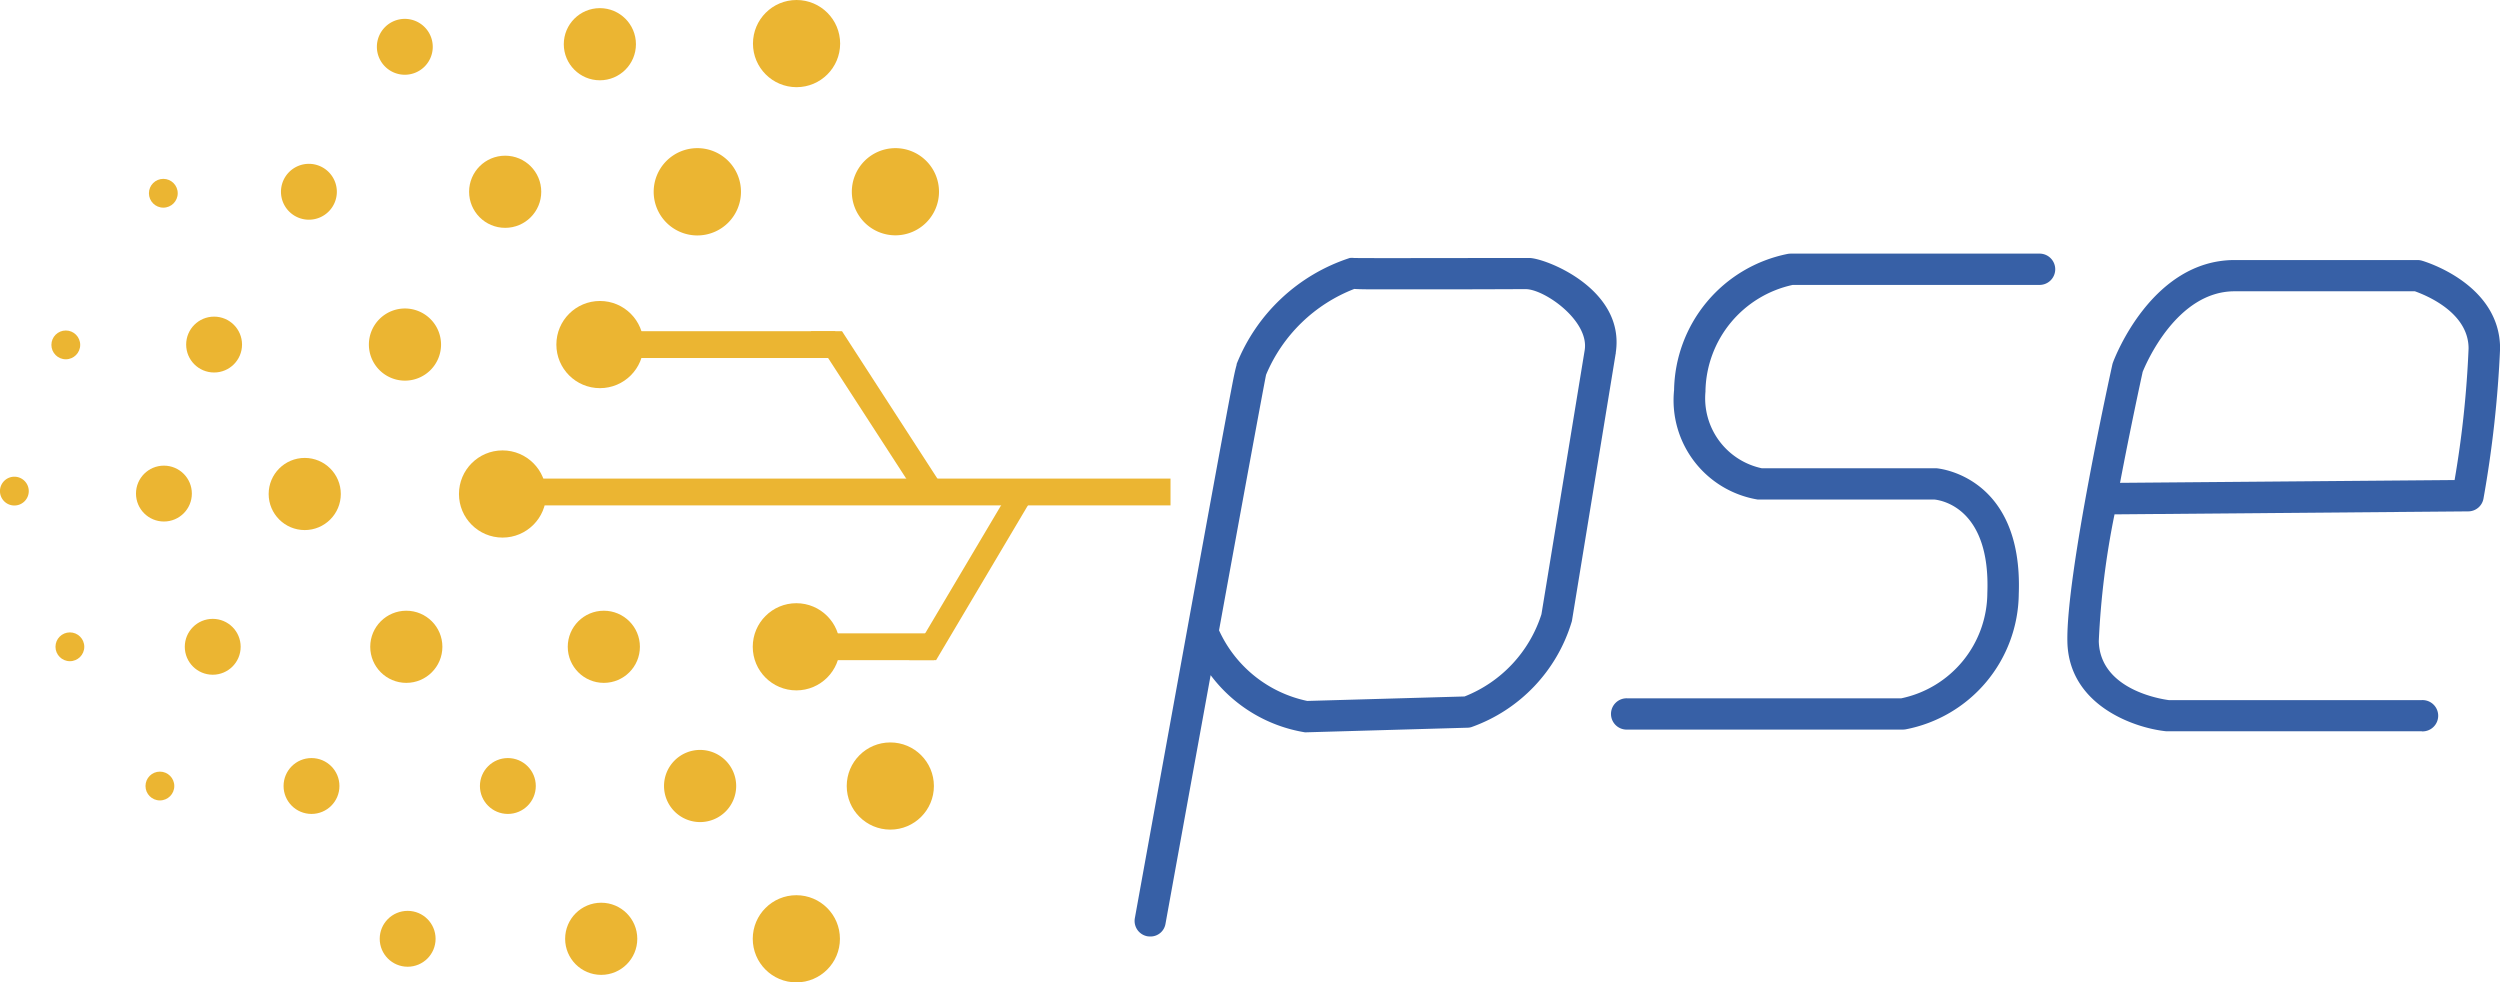 <svg xmlns="http://www.w3.org/2000/svg" width="83.852" height="32.95" viewBox="0 0 83.852 32.95">
  <g id="XMLID_1_" transform="translate(-21.88 -94.63)">
    <g id="XMLID_2_" transform="translate(75.937 103.137)">
      <path id="XMLID_3_" d="M186.183,134.914h-9.238a.525.525,0,1,1,0-1.049h9.189a3.63,3.63,0,0,0,2.886-3.533c.108-2.823-1.511-3.106-1.773-3.134h-5.929a3.375,3.375,0,0,1-2.805-3.673,4.737,4.737,0,0,1,3.806-4.565.579.579,0,0,1,.112-.01h8.318a.525.525,0,1,1,0,1.049h-8.255a3.713,3.713,0,0,0-2.928,3.54v.038a2.4,2.4,0,0,0,1.885,2.571H187.3c.028,0,2.924.22,2.774,4.222a4.675,4.675,0,0,1-3.8,4.537C186.242,134.911,186.211,134.914,186.183,134.914Z" transform="translate(-176.42 -118.95)" fill="#3760a6"/>
    </g>
    <g id="XMLID_4_" transform="translate(91.218 103.35)">
      <path id="XMLID_5_" d="M232,135.367h-8.524a.3.3,0,0,1-.056,0c-1.123-.119-3.264-.9-3.309-3-.049-2.232,1.445-9.011,1.508-9.3a.53.53,0,0,1,.021-.07c.052-.14,1.3-3.435,4.082-3.435h6.132a.533.533,0,0,1,.147.021c.108.031,2.623.784,2.623,2.949a38.1,38.1,0,0,1-.556,5.026.521.521,0,0,1-.511.434l-11.865.1a27.368,27.368,0,0,0-.528,4.25c.038,1.627,2.081,1.945,2.347,1.98H232a.525.525,0,1,1,0,1.049Zm-9.367-12.04c-.059.269-.409,1.878-.756,3.708l11.221-.094a34.237,34.237,0,0,0,.469-4.414c0-1.228-1.473-1.8-1.8-1.917h-6.048C223.781,120.609,222.749,123.03,222.63,123.327Z" transform="translate(-220.107 -119.56)" fill="#3760a6"/>
    </g>
    <g id="XMLID_8_" transform="translate(59.936 103.277)">
      <path id="XMLID_9_" d="M131.2,142.114a.858.858,0,0,1-.094-.007.523.523,0,0,1-.423-.609s.836-4.621,1.676-9.241c.42-2.312.843-4.621,1.161-6.356.161-.867.294-1.592.392-2.1.08-.42.133-.693.189-.874l-.01,0a6.123,6.123,0,0,1,3.8-3.571.656.656,0,0,1,.143,0c.346.01,3.673,0,5.87,0h0c.507-.01,3.229,1.018,2.91,3.169,0,.017,0,.038-.007.056l-1.462,8.934a.261.261,0,0,1-.014.056,5.393,5.393,0,0,1-3.358,3.519.462.462,0,0,1-.136.021l-5.39.154a.38.38,0,0,1-.063,0,4.944,4.944,0,0,1-3.159-1.917c-.581,3.19-1.161,6.387-1.515,8.343A.509.509,0,0,1,131.2,142.114Zm2.305-10.273a4.2,4.2,0,0,0,2.959,2.372l5.278-.15a4.4,4.4,0,0,0,2.578-2.756l1.452-8.867c.15-.99-1.364-2.046-1.987-2.039-.385,0-1.613.007-2.844.007H138.9c-.381,0-.658,0-.857-.014a5.271,5.271,0,0,0-2.959,2.879C135,123.684,134.283,127.573,133.507,131.841Z" transform="translate(-130.675 -119.35)" fill="#3760a6"/>
    </g>
    <path id="XMLID_12_" d="M106.484,110.3a1.462,1.462,0,1,1-1.462-1.462A1.461,1.461,0,0,1,106.484,110.3Z" transform="translate(-53.109 -9.239)" fill="#ebb532"/>
    <circle id="XMLID_13_" cx="1.462" cy="1.462" r="1.462" transform="translate(47.135 94.63)" fill="#ebb532"/>
    <path id="XMLID_15_" d="M87.488,110.3a1.464,1.464,0,1,1-1.462-1.462A1.461,1.461,0,0,1,87.488,110.3Z" transform="translate(-40.755 -9.239)" fill="#ebb532"/>
    <circle id="XMLID_16_" cx="1.462" cy="1.462" r="1.462" transform="translate(50.28 119.532)" fill="#ebb532"/>
    <circle id="XMLID_17_" cx="1.462" cy="1.462" r="1.462" transform="translate(47.128 114.862)" fill="#ebb532"/>
    <circle id="XMLID_21_" cx="1.21" cy="1.21" r="1.21" transform="translate(40.923 115.114)" fill="#ebb532"/>
    <path id="XMLID_22_" d="M87.971,167.75a1.21,1.21,0,1,1-1.21-1.21A1.211,1.211,0,0,1,87.971,167.75Z" transform="translate(-41.399 -46.757)" fill="#ebb532"/>
    <circle id="XMLID_23_" cx="1.21" cy="1.21" r="1.21" transform="translate(40.835 124.908)" fill="#ebb532"/>
    <circle id="XMLID_24_" cx="0.937" cy="0.937" r="0.937" transform="translate(37.977 120.056)" fill="#ebb532"/>
    <circle id="XMLID_25_" cx="0.937" cy="0.937" r="0.937" transform="translate(26.441 110.248)" fill="#ebb532"/>
    <circle id="XMLID_26_" cx="0.937" cy="0.937" r="0.937" transform="translate(28.124 105.25)" fill="#ebb532"/>
    <path id="XMLID_27_" d="M50.695,111.277a.937.937,0,1,1-.937-.937A.938.938,0,0,1,50.695,111.277Z" transform="translate(-17.517 -10.215)" fill="#ebb532"/>
    <path id="XMLID_28_" d="M59.9,97.377a.937.937,0,1,1-.937-.937A.938.938,0,0,1,59.9,97.377Z" transform="translate(-23.505 -1.177)" fill="#ebb532"/>
    <circle id="XMLID_29_" cx="0.937" cy="0.937" r="0.937" transform="translate(34.616 125.181)" fill="#ebb532"/>
    <circle id="XMLID_30_" cx="0.937" cy="0.937" r="0.937" transform="translate(31.391 120.056)" fill="#ebb532"/>
    <circle id="XMLID_32_" cx="0.937" cy="0.937" r="0.937" transform="translate(28.078 115.387)" fill="#ebb532"/>
    <circle id="XMLID_33_" cx="0.483" cy="0.483" r="0.483" transform="translate(26.76 120.511)" fill="#ebb532"/>
    <circle id="XMLID_34_" cx="0.483" cy="0.483" r="0.483" transform="translate(23.741 115.841)" fill="#ebb532"/>
    <path id="XMLID_38_" d="M22.845,140.823a.483.483,0,1,1-.483-.483A.484.484,0,0,1,22.845,140.823Z" transform="translate(0 -29.721)" fill="#ebb532"/>
    <circle id="XMLID_39_" cx="0.483" cy="0.483" r="0.483" transform="translate(23.604 105.715)" fill="#ebb532"/>
    <circle id="XMLID_40_" cx="0.483" cy="0.483" r="0.483" transform="translate(26.875 100.629)" fill="#ebb532"/>
    <circle id="XMLID_41_" cx="1.21" cy="1.21" r="1.21" transform="translate(34.298 115.114)" fill="#ebb532"/>
    <circle id="XMLID_46_" cx="1.21" cy="1.21" r="1.21" transform="translate(30.891 109.989)" fill="#ebb532"/>
    <path id="XMLID_47_" d="M59.671,125.42a1.21,1.21,0,1,1-1.21-1.21A1.211,1.211,0,0,1,59.671,125.42Z" transform="translate(-22.998 -19.233)" fill="#ebb532"/>
    <circle id="XMLID_48_" cx="1.21" cy="1.21" r="1.21" transform="translate(37.614 99.852)" fill="#ebb532"/>
    <circle id="XMLID_49_" cx="1.21" cy="1.21" r="1.21" transform="translate(40.79 94.903)" fill="#ebb532"/>
    <circle id="XMLID_50_" cx="1.462" cy="1.462" r="1.462" transform="translate(37.274 109.737)" fill="#ebb532"/>
    <circle id="XMLID_51_" cx="1.462" cy="1.462" r="1.462" transform="translate(40.541 104.725)" fill="#ebb532"/>
    <circle id="XMLID_52_" cx="1.462" cy="1.462" r="1.462" transform="translate(47.128 124.656)" fill="#ebb532"/>
    <rect id="XMLID_70_" width="21.659" height="0.899" transform="translate(39.481 110.682)" fill="#ebb532"/>
    <rect id="XMLID_66_" width="6.81" height="0.899" transform="translate(43.084 105.739)" fill="#ebb532"/>
    <path id="XMLID_69_" d="M103.37,132.179l-3.75-5.789h1.049l3.746,5.789Z" transform="translate(-50.547 -20.651)" fill="#ebb532"/>
    <rect id="XMLID_68_" width="3.473" height="0.899" transform="translate(49.734 115.873)" fill="#ebb532"/>
    <path id="XMLID_67_" d="M109.07,148.183l3.11-5.243h.9l-3.11,5.243Z" transform="translate(-56.692 -31.412)" fill="#ebb532"/>
  </g>
</svg>
